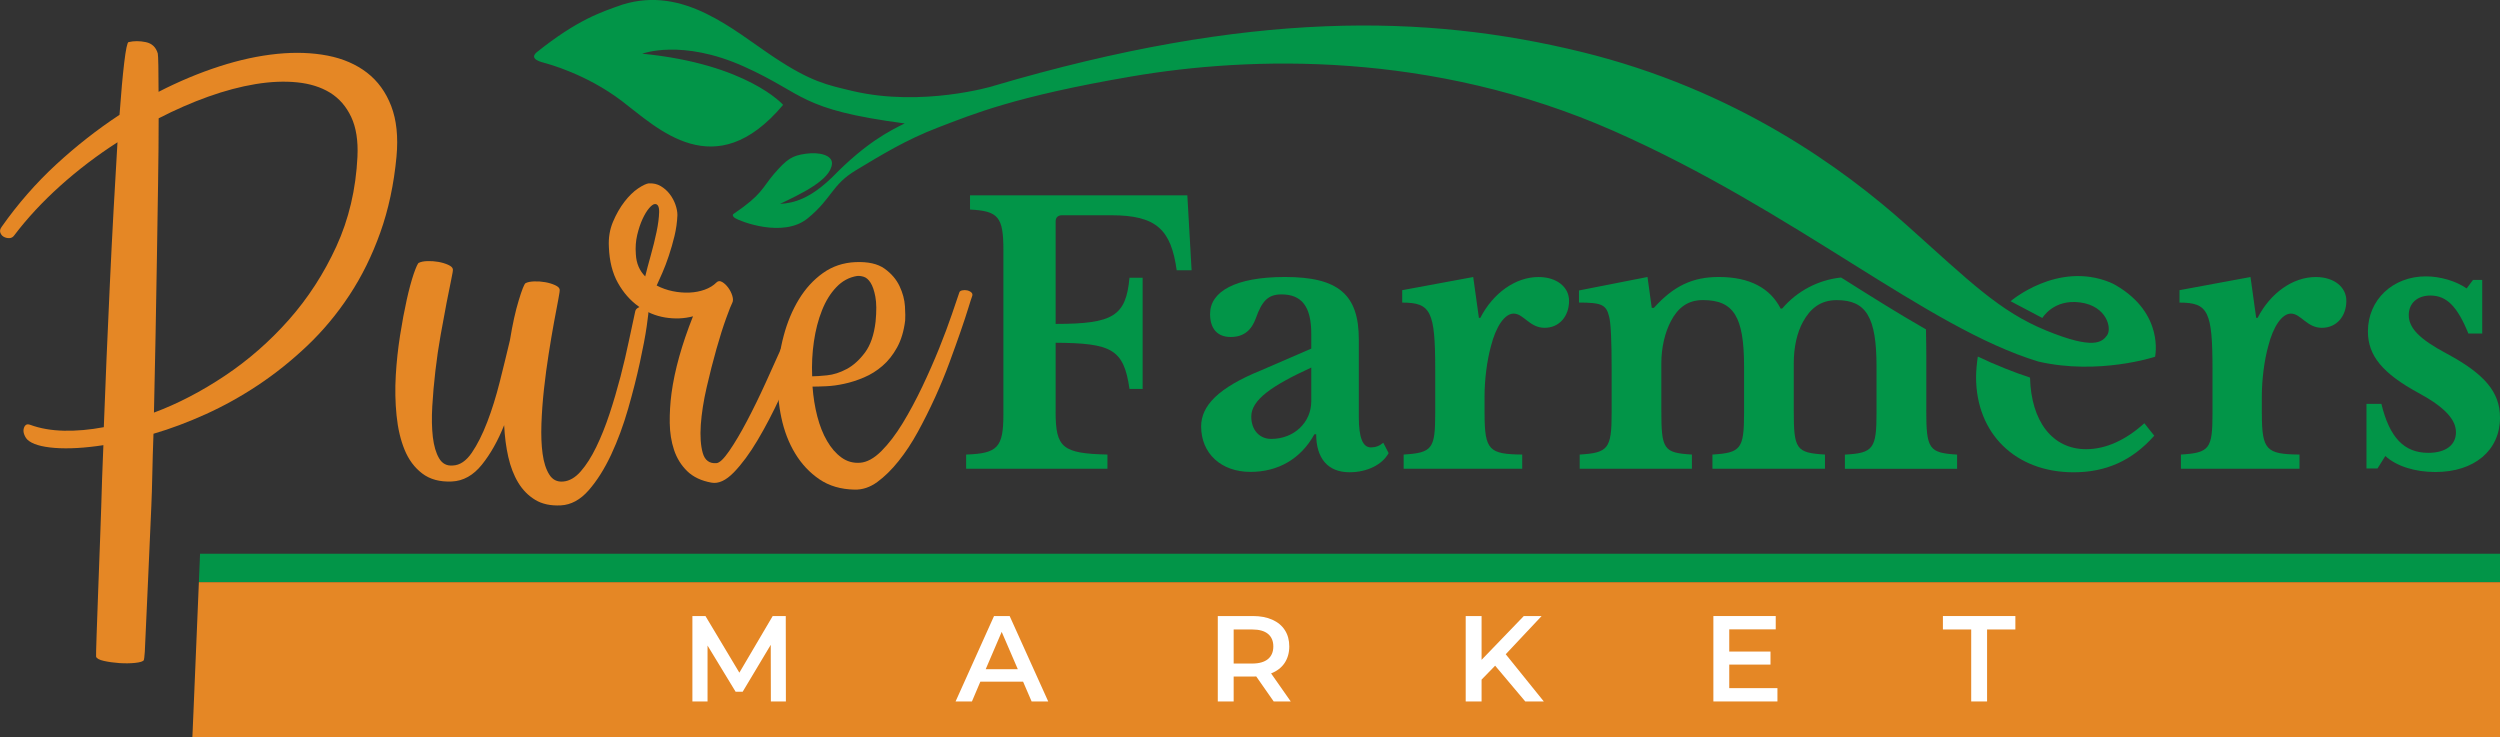 <?xml version="1.0" encoding="UTF-8"?>
<svg id="Layer_2" data-name="Layer 2" xmlns="http://www.w3.org/2000/svg" viewBox="0 0 615.83 181.58">
  <rect x="0" y="0" width="615.83" height="181.58" fill="#333333" stroke="none"/>
  <defs>
    <style>
      .cls-1 {
        fill: #fff;
      }

      .cls-2 {
        fill: #029548;
      }

      .cls-3 {
        fill: #e58725;
      }
    </style>
  </defs>
  <g id="Layer_1-2" data-name="Layer 1">
    <g>
      <polygon class="cls-2" points="615.83 136.4 615.83 143.42 48.99 143.42 49.28 136.4 615.83 136.4"/>
      <polygon class="cls-3" points="615.83 143.42 615.83 181.58 47.39 181.58 47.69 174.56 48.99 143.42 615.83 143.42"/>
      <polygon class="cls-1" points="189.89 172.79 189.86 158.84 182.95 170.39 181.2 170.39 174.29 159.02 174.29 172.79 170.56 172.79 170.56 151.75 173.78 151.75 182.13 165.7 190.34 151.75 193.56 151.75 193.59 172.79 189.89 172.79"/>
      <path class="cls-1" d="m252.01,167.92h-10.52l-2.07,4.87h-4.03l9.47-21.04h3.85l9.5,21.04h-4.09l-2.1-4.87Zm-1.29-3.07l-3.97-9.2-3.94,9.2h7.9Z"/>
      <path class="cls-1" d="m313.75,172.79l-4.3-6.16c-.18.02-.45.03-.81.03h-4.75v6.13h-3.91v-21.04h8.66c1.82,0,3.41.3,4.76.9,1.35.6,2.39,1.46,3.11,2.59.72,1.12,1.08,2.45,1.08,4s-.39,2.94-1.16,4.09c-.77,1.14-1.88,1.99-3.32,2.55l4.84,6.91h-4.21Zm-1.41-16.65c-.88-.72-2.17-1.08-3.88-1.08h-4.57v8.39h4.57c1.7,0,2.99-.37,3.88-1.1.88-.73,1.32-1.77,1.32-3.11s-.44-2.37-1.32-3.1"/>
      <polygon class="cls-1" points="368.3 163.98 364.96 167.41 364.96 172.79 361.05 172.79 361.05 151.75 364.96 151.75 364.96 162.54 375.36 151.75 379.75 151.75 370.91 161.16 380.29 172.79 375.72 172.79 368.3 163.98"/>
      <polygon class="cls-1" points="437.84 169.51 437.84 172.79 422.06 172.79 422.06 151.75 437.42 151.75 437.42 155.03 425.97 155.03 425.97 160.5 436.13 160.5 436.13 163.71 425.97 163.71 425.97 169.51 437.84 169.51"/>
      <polygon class="cls-1" points="485.57 155.06 478.6 155.06 478.6 151.75 496.45 151.75 496.45 155.06 489.48 155.06 489.48 172.79 485.57 172.79 485.57 155.06"/>
      <path class="cls-2" d="m260.03,101.39c0,8.92,1.66,10.32,12.77,10.58v3.5h-34.81v-3.5c7.78-.26,9.18-1.75,9.18-9.97v-40.41c0-8.13-1.22-9.62-8.22-9.97v-3.5h53.53l1.05,18.46h-3.67c-1.4-9.97-4.9-13.56-16.18-13.56h-12.07c-.96,0-1.57.53-1.57,1.49v25.28c14.17,0,17.32-1.92,18.19-11.37h3.24v27.38h-3.24c-1.4-9.8-4.37-11.28-18.19-11.37v16.97Z"/>
      <path class="cls-2" d="m323.01,85.9v-3.67c0-6.74-2.36-9.71-7.35-9.71-3.32,0-4.81,1.66-6.3,5.86-1.05,2.89-2.89,4.63-6.21,4.63s-5.07-2.1-5.07-5.68c0-5.51,6.21-9.1,18.45-9.1,13.12,0,18.19,4.29,18.19,15.39v19.16c0,4.99.96,7.43,2.97,7.43,1.14,0,2.1-.35,3.06-1.14l1.31,2.54c-1.57,2.89-5.34,4.72-9.62,4.72-5.34,0-8.22-3.41-8.22-9.36h-.44c-3.32,6.04-8.92,9.27-15.74,9.27-7.26,0-12.16-4.55-12.16-11.2,0-5.07,4.2-9.53,14.78-13.82l12.33-5.34Zm0,4.64c-9.71,4.46-14.78,7.96-14.78,12.07,0,3.41,2.1,5.51,4.9,5.51,5.69,0,9.88-4.11,9.88-9.27v-8.31Z"/>
      <path class="cls-2" d="m365.7,101.91c0,9.01,1.14,9.97,9.27,10.06v3.5h-29.21v-3.5c7.08-.44,7.78-1.4,7.78-10.23v-10.67c0-14.43-1.05-16.53-8.13-16.53v-3.06l17.49-3.24,1.4,10.06h.35c3.15-6.12,8.66-10.06,14.34-10.06,4.46,0,7.52,2.45,7.52,5.86,0,3.76-2.36,6.65-6.04,6.65s-5.16-3.5-7.61-3.5c-2.19,0-4.37,3.15-5.6,8.05-.96,3.5-1.57,8.14-1.57,12.42v4.2Z"/>
      <path class="cls-2" d="m474.51,101.03v-13.46c0-1.13-.02-3.76-.08-6.43-6.71-3.83-13.61-8.17-20.91-12.78-5.66.59-10.85,3.35-14.53,7.66h-.36c-2.53-4.98-7.53-7.79-15.22-7.79-6.47,0-11.11,2.18-16.01,7.61h-.52l-1.05-7.61-16.88,3.32v2.98c5.59,0,6.73.53,7.44,3.5.42,1.59.61,6.21.61,12.86v10.85c0,8.83-.88,9.8-7.87,10.23v3.5h27.64v-3.5c-7-.43-7.53-1.23-7.53-10.94v-11.53c0-3.87.88-7.61,2.37-10.42,1.66-3.15,4.02-5.16,7.86-5.16,7.61,0,10.15,4.1,10.15,16.36v11.46c0,8.83-.79,9.8-7.79,10.23v3.5h27.72v-3.5c-7.16-.43-7.69-1.31-7.69-10.94v-11.53c0-3.94.79-7.53,2.28-10.24,1.75-3.15,4.19-5.33,8.31-5.33,7.26,0,9.8,4.19,9.8,16.36v11.46c0,8.74-.79,9.88-7.79,10.23v3.5h27.64v-3.5c-6.92-.43-7.6-1.31-7.6-10.94"/>
      <path class="cls-2" d="m557.17,101.91c0,9.01,1.14,9.97,9.27,10.06v3.5h-29.21v-3.5c7.08-.44,7.78-1.4,7.78-10.23v-10.67c0-14.43-1.05-16.53-8.13-16.53v-3.06l17.49-3.24,1.4,10.06h.35c3.15-6.12,8.66-10.06,14.34-10.06,4.46,0,7.52,2.45,7.52,5.86,0,3.76-2.36,6.65-6.04,6.65s-5.16-3.5-7.61-3.5c-2.19,0-4.37,3.15-5.6,8.05-.96,3.5-1.57,8.14-1.57,12.42v4.2Z"/>
      <path class="cls-2" d="m585.65,115.4h-2.71v-15.92h3.67c2.01,8.31,5.6,12.07,11.55,12.07,4.29,0,6.82-1.92,6.82-5.07s-2.8-6.21-9.27-9.71c-8.83-4.81-12.42-9.18-12.42-15.13,0-7.78,6.12-13.56,14.26-13.56,3.59,0,7.44,1.14,10.06,2.97l1.57-2.1h2.27v13.21h-3.41c-2.71-6.65-5.34-9.36-9.36-9.36-3.24,0-5.33,1.92-5.33,4.81,0,3.24,2.71,5.95,9.27,9.45,9.45,5.07,13.21,9.53,13.21,15.83,0,8.05-6.3,13.38-15.92,13.38-4.99,0-9.53-1.4-12.33-3.94l-1.92,3.06Z"/>
      <path class="cls-2" d="m530.66,107.33c-5.42,6.13-11.89,9.01-19.85,9.01-14.34,0-24.04-9.54-24.04-23.45,0-1.52.21-3.61.43-5.05h.01c2.26,1.08,4.52,2.06,6.77,2.95,2.02.81,4.05,1.55,6.08,2.22.27,10.84,5.56,17.64,13.81,17.64,4.9,0,9.8-2.27,14.35-6.39l2.44,3.06Z"/>
      <g>
        <path class="cls-3" d="m31.64,10.38c1.35-.32,2.78-.32,4.29,0,1.51.32,2.49,1.25,2.94,2.8.06.26.11,1.29.14,3.08.03,1.8.05,3.92.05,6.36,5.01-2.57,10.01-4.66,14.99-6.27,4.98-1.61,9.72-2.63,14.22-3.08,4.5-.45,8.64-.3,12.43.43,3.79.74,7.02,2.14,9.69,4.19,2.67,2.06,4.66,4.8,5.98,8.24,1.32,3.44,1.75,7.6,1.3,12.48-.64,6.81-1.98,13.05-4,18.7-2.02,5.66-4.56,10.8-7.61,15.42-3.05,4.63-6.51,8.77-10.36,12.43-3.86,3.66-7.89,6.89-12.1,9.69-4.21,2.8-8.52,5.19-12.92,7.18-4.4,1.99-8.69,3.6-12.87,4.82-.13,3.6-.23,6.91-.29,9.93-.06,3.02-.14,5.64-.24,7.86-.1,2.22-1.52,34.67-1.61,35.95-.1,1.28-.18,1.96-.24,2.02-.19.32-.9.55-2.12.68-1.22.13-2.52.14-3.9.05-1.38-.1-2.65-.27-3.81-.53-1.16-.26-1.8-.61-1.93-1.06-.13-.32,1.18-33.13,1.27-37.01.1-3.89.27-8.92.53-15.08-4.63.71-8.61.93-11.95.68-3.34-.26-5.59-.93-6.75-2.02-.32-.32-.58-.72-.77-1.21-.19-.48-.26-.93-.19-1.35s.22-.76.48-1.01c.26-.26.64-.29,1.16-.1,2.44.9,5.21,1.38,8.29,1.45,3.08.07,6.36-.22,9.83-.87.19-5.21.42-10.83.67-16.87.26-6.04.53-12.16.82-18.36.29-6.2.59-12.29.92-18.27.32-5.98.64-11.53.96-16.68-5.01,3.21-9.7,6.78-14.07,10.7-4.37,3.92-8.16,8-11.37,12.24-.32.45-.74.67-1.25.67s-.96-.11-1.35-.34c-.39-.22-.66-.56-.82-1.01-.16-.45-.05-.93.34-1.45,3.98-5.65,8.45-10.76,13.4-15.33,4.95-4.56,10.15-8.64,15.62-12.24.39-5.33.77-9.62,1.16-12.87.39-3.24.74-4.93,1.06-5.06m56.39,28.24c.19-3.92-.32-7.18-1.54-9.78-1.22-2.6-2.96-4.59-5.2-5.98-2.25-1.38-4.95-2.23-8.1-2.55-3.15-.32-6.57-.18-10.27.43-3.7.61-7.57,1.64-11.62,3.08-4.05,1.45-8.13,3.23-12.24,5.35,0,4.63-.05,9.9-.14,15.81-.1,5.91-.19,12.1-.29,18.56-.1,6.46-.21,12.96-.34,19.52-.13,6.55-.26,12.76-.39,18.6,5.85-2.18,11.66-5.2,17.45-9.06,5.78-3.86,11.04-8.45,15.76-13.78,4.72-5.33,8.63-11.36,11.71-18.07,3.08-6.71,4.82-14.09,5.21-22.12"/>
        <path class="cls-3" d="m103.16,64.75c.51-.26,1.22-.4,2.12-.43.9-.03,1.8.03,2.7.19.9.16,1.7.4,2.41.72.71.32,1.09.67,1.16,1.06.06.19-.06,1.04-.39,2.55-.32,1.51-.71,3.44-1.16,5.78-.45,2.35-.93,4.96-1.45,7.86-.52,2.89-.95,5.85-1.3,8.87-.35,3.02-.61,5.94-.77,8.77-.16,2.83-.11,5.33.14,7.52.26,2.19.77,3.94,1.54,5.25.77,1.32,1.9,1.91,3.37,1.78,1.74-.06,3.29-1.11,4.68-3.13,1.38-2.02,2.65-4.55,3.81-7.57,1.16-3.02,2.18-6.31,3.08-9.88.9-3.57,1.73-6.99,2.51-10.27.64-3.92,1.36-7.2,2.17-9.83.8-2.64,1.36-4.05,1.69-4.24.51-.26,1.22-.4,2.12-.43.9-.03,1.8.03,2.7.19.9.16,1.7.4,2.41.72.71.32,1.09.67,1.16,1.06.06.19-.05,1.03-.34,2.51-.29,1.48-.64,3.36-1.06,5.64-.42,2.28-.85,4.85-1.3,7.71-.45,2.86-.84,5.75-1.16,8.68-.32,2.92-.53,5.78-.63,8.58-.1,2.8,0,5.25.29,7.37.29,2.12.83,3.82,1.64,5.11.8,1.29,1.94,1.86,3.42,1.73,1.54-.13,2.99-.96,4.34-2.51,1.35-1.54,2.62-3.53,3.81-5.98,1.19-2.44,2.28-5.17,3.28-8.19,1-3.02,1.89-6.07,2.7-9.16.8-3.09,1.49-6.03,2.07-8.82.58-2.79,1.09-5.19,1.54-7.18.06-.39.27-.69.63-.92.35-.22.71-.37,1.06-.43.35-.06.69-.03,1.01.1.32.13.51.39.58.77.06.26-.08,1.61-.43,4.05-.35,2.44-.92,5.43-1.69,8.96-.77,3.54-1.73,7.33-2.89,11.37-1.16,4.05-2.55,7.82-4.19,11.33-1.64,3.5-3.49,6.43-5.54,8.77-2.06,2.35-4.34,3.58-6.84,3.71-2.51.13-4.61-.32-6.31-1.35-1.7-1.03-3.1-2.44-4.19-4.24-1.09-1.8-1.91-3.92-2.46-6.36-.55-2.44-.88-5.04-1.01-7.81-1.54,3.86-3.37,7.1-5.49,9.74-2.12,2.64-4.6,4.02-7.42,4.14-2.96.13-5.38-.53-7.28-1.98-1.9-1.45-3.34-3.39-4.34-5.83-1-2.44-1.66-5.27-1.98-8.48-.32-3.21-.39-6.49-.19-9.83.19-3.34.55-6.63,1.06-9.88.51-3.25,1.06-6.17,1.64-8.77.58-2.6,1.16-4.74,1.73-6.41.58-1.67,1-2.57,1.25-2.7"/>
        <path class="cls-3" d="m159.93,45.18c1.03-.06,1.98.16,2.84.67.87.52,1.61,1.17,2.22,1.98.61.8,1.08,1.67,1.4,2.6.32.93.48,1.78.48,2.55-.07,1.73-.31,3.45-.72,5.16-.42,1.7-.88,3.33-1.4,4.87-.51,1.54-1.04,2.94-1.59,4.19-.55,1.25-1.01,2.3-1.4,3.13,1.22.64,2.54,1.11,3.95,1.4,1.41.29,2.8.4,4.14.34,1.35-.06,2.6-.3,3.76-.72,1.16-.42,2.12-1.01,2.89-1.78.39-.39.85-.42,1.4-.1.55.32,1.04.79,1.49,1.4.45.61.79,1.29,1.01,2.02.22.74.21,1.33-.05,1.78-.19.32-.68,1.54-1.45,3.66-.77,2.12-1.58,4.66-2.41,7.61-.84,2.96-1.64,6.11-2.41,9.45-.77,3.34-1.25,6.43-1.45,9.25-.19,2.83-.03,5.14.48,6.94.51,1.8,1.64,2.64,3.37,2.51.77-.06,1.83-1.07,3.18-3.04,1.35-1.96,2.8-4.4,4.34-7.33,1.54-2.92,3.1-6.12,4.68-9.59,1.57-3.47,3.04-6.71,4.39-9.74,1.35-3.02,2.49-5.61,3.42-7.76.93-2.15,1.49-3.42,1.69-3.81.32-.58.71-.95,1.16-1.11.45-.16.87-.19,1.25-.1.39.1.69.32.92.68.22.35.3.76.24,1.2-.06.32-.51,1.7-1.35,4.14-.84,2.44-1.94,5.4-3.32,8.87-1.38,3.47-2.99,7.18-4.82,11.13-1.83,3.95-3.71,7.55-5.64,10.8-1.93,3.25-3.87,5.88-5.83,7.91-1.96,2.02-3.81,2.88-5.54,2.55-2.51-.45-4.5-1.4-5.98-2.84-1.48-1.45-2.55-3.18-3.23-5.21-.67-2.02-1.03-4.24-1.06-6.65-.03-2.41.11-4.84.43-7.28.77-5.72,2.54-12.05,5.3-18.99-2.19.58-4.47.67-6.84.29-2.38-.39-4.58-1.3-6.6-2.75-2.02-1.45-3.71-3.37-5.06-5.78-1.35-2.41-2.09-5.35-2.22-8.82-.13-2.25.21-4.32,1.01-6.22.8-1.9,1.75-3.55,2.84-4.96,1.09-1.41,2.22-2.51,3.37-3.28,1.16-.77,2.06-1.19,2.7-1.25m-3.28,17.45c.06,1.16.29,2.19.67,3.08.39.9.93,1.7,1.64,2.41.32-1.35.77-3.05,1.35-5.11.58-2.06,1.06-4.02,1.45-5.88.39-1.86.59-3.47.63-4.82.03-1.35-.31-2.02-1.01-2.02-.39,0-.87.34-1.45,1.01-.58.67-1.12,1.58-1.64,2.7-.52,1.13-.95,2.43-1.3,3.9-.35,1.48-.47,3.05-.34,4.72"/>
        <path class="cls-3" d="m210.75,64.57c3.09-.13,5.47.41,7.15,1.61,1.67,1.2,2.9,2.64,3.69,4.31.79,1.67,1.23,3.33,1.33,4.97.09,1.64.11,2.81.05,3.5-.32,2.59-.98,4.8-1.99,6.63-1.01,1.83-2.21,3.35-3.6,4.54-1.39,1.2-2.9,2.15-4.54,2.84-1.64.7-3.25,1.22-4.83,1.56-1.58.35-3.06.55-4.45.61-1.39.06-2.52.1-3.41.1.19,2.59.58,5.03,1.18,7.34.6,2.3,1.4,4.33,2.41,6.06,1.01,1.74,2.19,3.09,3.55,4.07,1.36.98,2.89,1.41,4.59,1.28,1.7-.13,3.45-1.09,5.25-2.89,1.8-1.8,3.53-4.07,5.21-6.82,1.67-2.74,3.28-5.74,4.83-8.99,1.55-3.25,2.93-6.41,4.17-9.47,1.23-3.06,2.27-5.84,3.12-8.33.85-2.49,1.47-4.31,1.85-5.44.06-.25.3-.43.71-.52.41-.09.82-.09,1.23,0,.41.09.76.27,1.04.52.28.25.33.6.14,1.04-.13.32-.43,1.25-.9,2.79-.47,1.55-1.11,3.46-1.89,5.73-.79,2.27-1.7,4.83-2.75,7.67-1.04,2.84-2.23,5.71-3.55,8.62-1.33,2.9-2.73,5.71-4.21,8.42-1.48,2.71-3.08,5.14-4.78,7.26-1.7,2.13-3.46,3.85-5.25,5.16-1.8,1.31-3.68,1.93-5.63,1.87-3.35-.07-6.22-.91-8.62-2.54-2.4-1.63-4.39-3.75-5.96-6.34-1.58-2.59-2.71-5.53-3.41-8.82-.7-3.28-.99-6.64-.9-10.08.09-3.44.58-6.82,1.47-10.13.88-3.31,2.13-6.3,3.74-8.95,1.61-2.65,3.58-4.81,5.92-6.48,2.33-1.67,5.02-2.57,8.05-2.7m.38,3.41c-1.96.32-3.66,1.23-5.11,2.75-1.45,1.51-2.64,3.42-3.55,5.73-.92,2.3-1.58,4.86-1.99,7.67-.41,2.81-.55,5.66-.43,8.57.82,0,2.04-.08,3.64-.24,1.61-.16,3.23-.68,4.88-1.56,1.64-.88,3.14-2.24,4.5-4.07,1.36-1.83,2.22-4.35,2.6-7.57.25-2.59.24-4.64-.05-6.15-.28-1.52-.68-2.67-1.18-3.46-.51-.79-1.07-1.28-1.7-1.47-.63-.19-1.17-.25-1.61-.19"/>
      </g>
      <path class="cls-2" d="m244.58,21.22s-17.38,5.22-34.51,1.21c-6.35-1.52-10.21-2.22-19.46-8.37-10.09-6.71-22.1-17.6-37.24-12.94-5.3,1.86-11.11,3.71-21.23,11.81-1.85,1.69,1.24,2.35,2.1,2.6.64.19,10.07,2.63,18.9,9.32s22.93,21.02,39.77.98c0,0-8.83-10.08-34.72-12.6,0,0,9.76-3.72,25.05,3.15,15.29,6.87,13.34,10.54,39.61,14.03-3.79,1.87-9.54,4.75-17.76,13.16-5.47,5.34-9.49,6.47-12.96,6.66,5.13-2.46,12.52-5.89,12.81-9.89.14-2.13-3.12-2.94-6.44-2.47-3.32.47-4.55,1.18-7.87,5.01-2.99,3.54-2.9,5.05-9.86,9.76,0,0-.75.41.36,1.12s11.79,4.99,17.86,0,5.83-8.21,11.9-11.85c6.07-3.64,12.24-7.48,20.36-10.57s18.46-7.55,47.56-12.52c29.11-4.98,73.8-6.37,118.69,13.44,44.89,19.81,77.06,48.45,104.61,56.8,14.82,3.43,28.75-1.18,28.75-1.18,0,0,2.38-10.63-9.68-17.62-.47-.27-.97-.52-1.48-.73-12.93-5.23-24.43,4.67-24.43,4.67l7.83,4.13s2.73-4.72,9.32-3.83c6.59.89,7.85,6.41,6.62,8.1s-3.29,3.6-14.9-1.14c-11.61-4.73-18.99-12.17-34.45-26-15.46-13.83-42.04-33.38-80.25-42.7-38.21-9.32-81.53-10.25-144.87,8.45Z"/>
    </g>
  </g>
</svg>